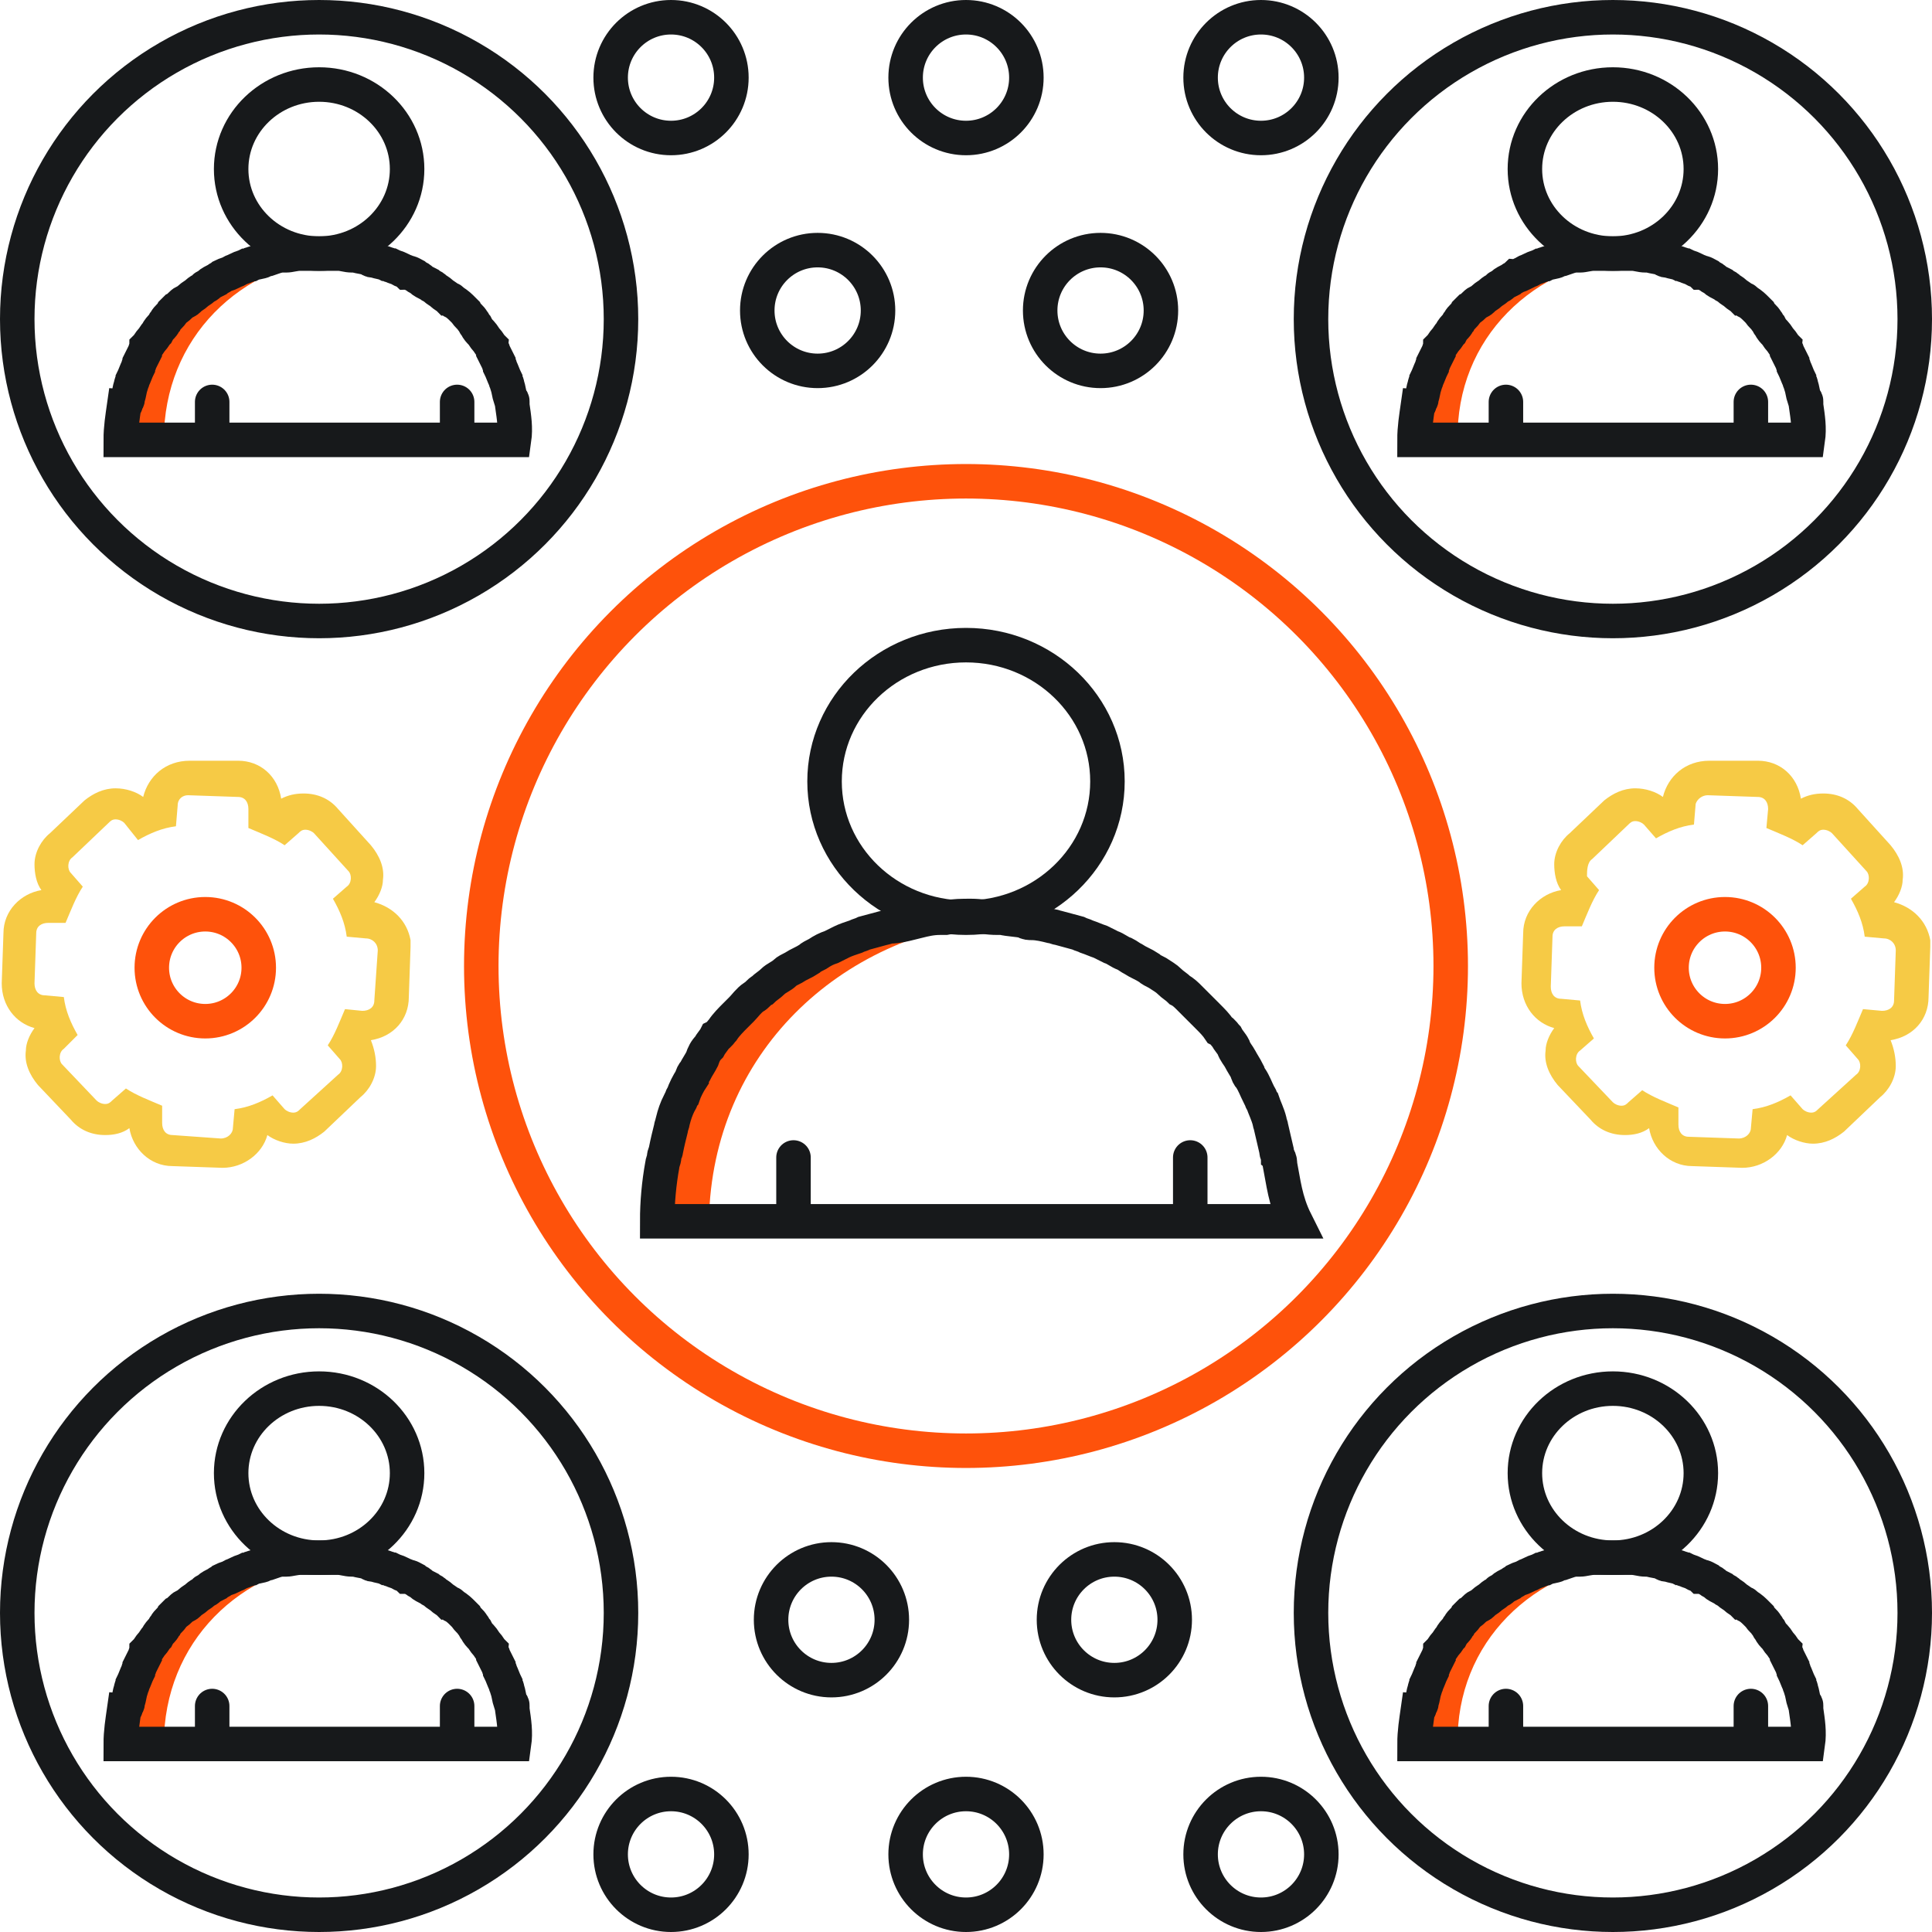 <?xml version="1.0" encoding="utf-8"?>
<!-- Generator: Adobe Illustrator 26.0.2, SVG Export Plug-In . SVG Version: 6.00 Build 0)  -->
<svg version="1.1" id="Layer_1" xmlns="http://www.w3.org/2000/svg" xmlns:xlink="http://www.w3.org/1999/xlink" x="0px" y="0px"
	 viewBox="0 0 112 112" style="enable-background:new 0 0 112 112;" xml:space="preserve">
<style type="text/css">
	.st0{fill:#F6CA45;}
	.st1{fill:none;stroke:#FE520B;stroke-width:2;stroke-miterlimit:10;}
	.st2{fill:none;stroke:#17191B;stroke-width:2;stroke-linecap:round;stroke-miterlimit:10;}
	.st3{fill:#FE520B;}
	.st4{fill:none;stroke:#17191B;stroke-width:2;stroke-miterlimit:10;}
</style>
<g>
	<g>
		<path class="st0" d="M99,46.1l2.9,0.1c0.4,0,0.6,0.3,0.6,0.7l-0.1,1.1c0.7,0.3,1.5,0.6,2.1,1l0.8-0.7c0.1-0.1,0.2-0.2,0.4-0.2
			c0.2,0,0.4,0.1,0.5,0.2l2,2.2c0.2,0.2,0.2,0.7-0.1,0.9l-0.8,0.7c0.4,0.7,0.7,1.4,0.8,2.2l1.1,0.1c0.4,0,0.7,0.3,0.7,0.7l-0.1,2.9
			c0,0.4-0.3,0.6-0.7,0.6l-1.1-0.1c-0.3,0.7-0.6,1.5-1,2.1l0.7,0.8c0.2,0.2,0.2,0.7-0.1,0.9l-2.2,2c-0.1,0.1-0.2,0.2-0.4,0.2
			c-0.2,0-0.4-0.1-0.5-0.2l-0.7-0.8c-0.7,0.4-1.4,0.7-2.2,0.8l-0.1,1.1c0,0.3-0.3,0.6-0.7,0.6l-2.9-0.1c-0.4,0-0.6-0.3-0.6-0.7v-1
			c-0.7-0.3-1.5-0.6-2.1-1l-0.8,0.7c-0.1,0.1-0.2,0.2-0.4,0.2c-0.2,0-0.4-0.1-0.5-0.2l-2-2.1c-0.2-0.2-0.2-0.7,0.1-0.9l0.8-0.7
			c-0.4-0.7-0.7-1.4-0.8-2.2l-1.1-0.1c-0.4,0-0.6-0.3-0.6-0.7l0.1-2.9c0-0.4,0.3-0.6,0.7-0.6h1c0.3-0.7,0.6-1.5,1-2.1L92,50.8
			c0-0.3,0-0.8,0.3-1l2.1-2c0.1-0.1,0.2-0.2,0.4-0.2c0.2,0,0.4,0.1,0.5,0.2l0.7,0.8c0.7-0.4,1.4-0.7,2.2-0.8l0.1-1.2
			C98.4,46.3,98.7,46.1,99,46.1 M99.1,44.1L99.1,44.1c-1.4,0-2.4,0.9-2.7,2.1c-0.4-0.3-1-0.5-1.6-0.5c-0.7,0-1.3,0.3-1.8,0.7l-2,1.9
			c-0.5,0.4-0.9,1.1-0.9,1.8c0,0.5,0.1,1.1,0.4,1.5c-1.2,0.2-2.2,1.2-2.2,2.5L88.2,57l0,0l0,0c0,1.3,0.8,2.3,1.9,2.6
			c-0.3,0.4-0.5,0.9-0.5,1.3c-0.1,0.7,0.2,1.4,0.7,2l1.9,2c0.5,0.6,1.2,0.9,2,0.9c0.5,0,1-0.1,1.4-0.4c0.2,1.2,1.2,2.2,2.5,2.2
			l2.9,0.1l0,0l0,0c1.2,0,2.3-0.8,2.6-1.9c0.4,0.3,1,0.5,1.5,0.5c0.7,0,1.3-0.3,1.8-0.7l2.1-2c0.5-0.4,0.9-1.1,0.9-1.8
			c0-0.5-0.1-1-0.3-1.5c1.3-0.2,2.2-1.2,2.2-2.5l0.1-2.9v-0.2v-0.2c-0.2-1.1-1-1.9-2.1-2.2c0.3-0.4,0.5-0.9,0.5-1.3
			c0.1-0.7-0.2-1.4-0.7-2l-1.9-2.1c-0.5-0.6-1.2-0.9-2-0.9c-0.5,0-0.9,0.1-1.3,0.3c-0.2-1.3-1.2-2.2-2.5-2.2L99.1,44.1L99.1,44.1
			L99.1,44.1z"/>
	</g>
	<circle class="st1" cx="100" cy="56.1" r="3.1"/>
</g>
<g>
	<g>
		<path class="st0" d="M10.9,46.1l2.9,0.1c0.4,0,0.6,0.3,0.6,0.7V48c0.7,0.3,1.5,0.6,2.1,1l0.8-0.7c0.1-0.1,0.2-0.2,0.4-0.2
			c0.2,0,0.4,0.1,0.5,0.2l2,2.2c0.2,0.2,0.2,0.7-0.1,0.9l-0.8,0.7c0.4,0.7,0.7,1.4,0.8,2.2l1.1,0.1c0.4,0,0.7,0.3,0.7,0.7L21.7,58
			c0,0.4-0.3,0.6-0.7,0.6l-1-0.1c-0.3,0.7-0.6,1.5-1,2.1l0.7,0.8c0.2,0.2,0.2,0.7-0.1,0.9l-2.2,2c-0.1,0.1-0.2,0.2-0.4,0.2
			c-0.2,0-0.4-0.1-0.5-0.2l-0.7-0.8c-0.7,0.4-1.4,0.7-2.2,0.8l-0.1,1.1c0,0.3-0.3,0.6-0.7,0.6L10,65.8c-0.4,0-0.6-0.3-0.6-0.7v-1
			c-0.7-0.3-1.5-0.6-2.1-1l-0.8,0.7C6.4,63.9,6.3,64,6.1,64c-0.2,0-0.4-0.1-0.5-0.2l-2-2.1c-0.2-0.2-0.2-0.7,0.1-0.9L4.5,60
			c-0.4-0.7-0.7-1.4-0.8-2.2l-1.1-0.1C2.2,57.7,2,57.4,2,57l0.1-2.9c0-0.4,0.3-0.6,0.7-0.6h1c0.3-0.7,0.6-1.5,1-2.1l-0.7-0.8
			c-0.2-0.2-0.2-0.7,0.1-0.9l2.1-2c0.1-0.1,0.2-0.2,0.4-0.2c0.2,0,0.4,0.1,0.5,0.2l0.8,1c0.7-0.4,1.4-0.7,2.2-0.8l0.1-1.2
			C10.3,46.3,10.6,46.1,10.9,46.1 M11,44.1L11,44.1c-1.4,0-2.4,0.9-2.7,2.1c-0.4-0.3-1-0.5-1.6-0.5c-0.7,0-1.3,0.3-1.8,0.7l-2,1.9
			C2.4,48.7,2,49.4,2,50.1c0,0.5,0.1,1.1,0.4,1.5c-1.2,0.2-2.2,1.2-2.2,2.5L0.1,57l0,0l0,0c0,1.3,0.8,2.3,1.9,2.6
			c-0.3,0.4-0.5,0.9-0.5,1.3c-0.1,0.7,0.2,1.4,0.7,2l1.9,2c0.5,0.6,1.2,0.9,2,0.9c0.5,0,1-0.1,1.4-0.4c0.2,1.2,1.2,2.2,2.5,2.2
			l2.9,0.1l0,0l0,0c1.2,0,2.3-0.8,2.6-1.9c0.4,0.3,1,0.5,1.5,0.5c0.7,0,1.3-0.3,1.8-0.7l2.1-2c0.5-0.4,0.9-1.1,0.9-1.8
			c0-0.5-0.1-1-0.3-1.5c1.3-0.2,2.2-1.2,2.2-2.5l0.1-2.9v-0.2v-0.2c-0.2-1.1-1-1.9-2.1-2.2c0.3-0.4,0.5-0.9,0.5-1.3
			c0.1-0.7-0.2-1.4-0.7-2l-1.9-2.1c-0.5-0.6-1.2-0.9-2-0.9c-0.5,0-0.9,0.1-1.3,0.3c-0.2-1.3-1.2-2.2-2.5-2.2L11,44.1L11,44.1
			L11,44.1z"/>
	</g>
	<circle class="st1" cx="11.9" cy="56.1" r="3.1"/>
	<circle class="st2" cx="38.9" cy="107.5" r="3.5"/>
	<circle class="st2" cx="48.2" cy="93.9" r="3.5"/>
	<circle class="st2" cx="56" cy="107.5" r="3.5"/>
	<circle class="st2" cx="64.6" cy="93.9" r="3.5"/>
	<circle class="st2" cx="73.1" cy="107.5" r="3.5"/>
	<circle class="st2" cx="73.1" cy="4.5" r="3.5"/>
	<circle class="st2" cx="63.8" cy="18" r="3.5"/>
	<circle class="st2" cx="56" cy="4.5" r="3.5"/>
	<circle class="st2" cx="47.4" cy="18" r="3.5"/>
	<circle class="st2" cx="38.9" cy="4.5" r="3.5"/>
</g>
<g>
	<path class="st3" d="M57.9,53.3c-0.6-0.1-1.2-0.1-1.9-0.1c0,0,0,0-0.1,0c0,0,0,0-0.1,0c-10.2,0-18.5,7.2-18.5,17.5c0,0,1.5,0,3.8,0
		C41.3,61.1,48.6,54.2,57.9,53.3z"/>
	<g>
		<ellipse class="st4" cx="56" cy="45.3" rx="8.2" ry="7.9"/>
		<line class="st2" x1="46" y1="70.5" x2="46" y2="67.1"/>
		<line class="st2" x1="69" y1="70.5" x2="69" y2="67.1"/>
	</g>
	<path class="st4" d="M74.2,67.5L74.2,67.5c0-0.1,0-0.3-0.1-0.4c0-0.1-0.1-0.2-0.1-0.4c-0.1-0.4-0.2-0.9-0.3-1.3
		c0-0.1-0.1-0.3-0.1-0.4c-0.1-0.4-0.3-0.8-0.4-1.1c-0.1-0.1-0.1-0.3-0.2-0.4c-0.2-0.4-0.3-0.7-0.5-1c-0.1-0.1-0.2-0.3-0.2-0.4
		c-0.1-0.2-0.3-0.5-0.4-0.7s-0.3-0.4-0.4-0.7c-0.1-0.2-0.3-0.4-0.4-0.6c-0.1-0.1-0.2-0.3-0.4-0.4c-0.2-0.3-0.4-0.5-0.7-0.8
		c-0.1-0.1-0.3-0.3-0.4-0.4c-0.2-0.2-0.5-0.5-0.7-0.7c-0.1-0.1-0.3-0.3-0.5-0.4c-0.2-0.2-0.4-0.3-0.6-0.5s-0.4-0.3-0.7-0.5
		c-0.2-0.1-0.4-0.2-0.5-0.3c-0.3-0.2-0.6-0.3-0.9-0.5c-0.2-0.1-0.3-0.2-0.5-0.3c-0.3-0.1-0.5-0.3-0.8-0.4c-0.2-0.1-0.4-0.2-0.6-0.3
		c-0.3-0.1-0.5-0.2-0.8-0.3c-0.2-0.1-0.3-0.1-0.5-0.2c-0.4-0.1-0.7-0.2-1.1-0.3c-0.1,0-0.3-0.1-0.4-0.1c-0.4-0.1-0.8-0.2-1.2-0.2
		c-0.1,0-0.3,0-0.4-0.1c-0.4-0.1-0.9-0.1-1.3-0.2c-0.1,0-0.2,0-0.3,0c-0.5,0-1-0.1-1.5-0.1l0,0l0,0l0,0l0,0l0,0l0,0l0,0l0,0
		c-0.5,0-1,0-1.5,0.1c-0.1,0-0.2,0-0.3,0c-0.5,0-0.9,0.1-1.3,0.2c-0.1,0-0.3,0-0.4,0.1c-0.4,0.1-0.8,0.2-1.2,0.2
		c-0.1,0-0.3,0.1-0.4,0.1c-0.4,0.1-0.7,0.2-1.1,0.3c-0.2,0.1-0.3,0.1-0.5,0.2c-0.3,0.1-0.6,0.2-0.8,0.3s-0.4,0.2-0.6,0.3
		c-0.3,0.1-0.5,0.2-0.8,0.4c-0.2,0.1-0.4,0.2-0.5,0.3c-0.3,0.2-0.6,0.3-0.9,0.5c-0.2,0.1-0.4,0.2-0.5,0.3c-0.2,0.2-0.5,0.3-0.7,0.5
		s-0.4,0.3-0.6,0.5c-0.2,0.1-0.3,0.3-0.5,0.4c-0.3,0.2-0.5,0.5-0.7,0.7c-0.1,0.1-0.3,0.3-0.4,0.4c-0.2,0.2-0.5,0.5-0.7,0.8
		c-0.1,0.1-0.2,0.3-0.4,0.4c-0.1,0.2-0.3,0.4-0.4,0.6c-0.2,0.2-0.3,0.4-0.4,0.7c-0.1,0.2-0.3,0.5-0.4,0.7c-0.1,0.1-0.2,0.3-0.2,0.4
		c-0.2,0.3-0.4,0.7-0.5,1c-0.1,0.1-0.1,0.3-0.2,0.4c-0.2,0.4-0.3,0.7-0.4,1.1c0,0.1-0.1,0.3-0.1,0.4c-0.1,0.4-0.2,0.8-0.3,1.3
		c0,0.1-0.1,0.2-0.1,0.4c0,0.1-0.1,0.3-0.1,0.4l0,0c-0.2,1.1-0.3,2.2-0.3,3.3c0,0,2.8,0,6.9,0c3.1,0,6.9,0,10.8,0l0,0
		c0.5,0,1.1,0,1.6,0l0,0c3.9,0,7.7,0,10.8,0c4.1,0,6.9,0,6.9,0C74.5,69.6,74.4,68.5,74.2,67.5z"/>
</g>
<g>
	<path class="st3" d="M19.7,14.8c-0.4,0-0.8-0.1-1.2-0.1l0,0l0,0c-6.3,0-11.4,4.5-11.4,10.8c0,0,0.9,0,2.4,0
		C9.5,19.6,13.9,15.3,19.7,14.8z"/>
	<g>
		<ellipse class="st4" cx="18.5" cy="9.8" rx="5.1" ry="4.9"/>
		<line class="st2" x1="12.3" y1="25.4" x2="12.3" y2="23.3"/>
		<line class="st2" x1="26.5" y1="25.4" x2="26.5" y2="23.3"/>
	</g>
	<path class="st4" d="M29.7,23.5L29.7,23.5c0-0.1,0-0.2,0-0.2c0-0.1,0-0.1-0.1-0.2c-0.1-0.3-0.1-0.5-0.2-0.8c0-0.1-0.1-0.2-0.1-0.3
		c-0.1-0.2-0.2-0.5-0.3-0.7c0-0.1-0.1-0.2-0.1-0.3c-0.1-0.2-0.2-0.4-0.3-0.6c0-0.1-0.1-0.2-0.1-0.3c-0.1-0.1-0.2-0.3-0.3-0.4
		c-0.1-0.1-0.2-0.3-0.3-0.4c-0.1-0.1-0.2-0.2-0.3-0.4c-0.1-0.1-0.1-0.2-0.2-0.3c-0.1-0.2-0.3-0.3-0.4-0.5c-0.1-0.1-0.2-0.2-0.2-0.2
		c-0.1-0.1-0.3-0.3-0.5-0.4c-0.1-0.1-0.2-0.2-0.3-0.2c-0.1-0.1-0.3-0.2-0.4-0.3c-0.1-0.1-0.3-0.2-0.4-0.3c-0.1-0.1-0.2-0.1-0.3-0.2
		c-0.2-0.1-0.4-0.2-0.5-0.3c-0.1-0.1-0.2-0.1-0.3-0.2c-0.2-0.1-0.3-0.2-0.5-0.2c-0.1-0.1-0.3-0.1-0.4-0.2c-0.2-0.1-0.3-0.1-0.5-0.2
		c-0.1,0-0.2-0.1-0.3-0.1c-0.2-0.1-0.4-0.1-0.7-0.2c-0.1,0-0.2,0-0.3-0.1c-0.2-0.1-0.5-0.1-0.8-0.2c-0.1,0-0.2,0-0.2,0
		c-0.3,0-0.5-0.1-0.8-0.1c-0.1,0-0.1,0-0.2,0c-0.3,0-0.6,0-0.9,0l0,0l0,0l0,0l0,0l0,0l0,0l0,0l0,0c-0.3,0-0.6,0-0.9,0
		c-0.1,0-0.1,0-0.2,0c-0.3,0-0.6,0.1-0.8,0.1c-0.1,0-0.2,0-0.2,0c-0.3,0-0.5,0.1-0.8,0.2c-0.1,0-0.2,0-0.3,0.1
		c-0.2,0.1-0.5,0.1-0.7,0.2c-0.1,0-0.2,0.1-0.3,0.1c-0.2,0.1-0.3,0.1-0.5,0.2c-0.1,0.1-0.3,0.1-0.4,0.2c-0.2,0.1-0.3,0.1-0.5,0.2
		c-0.1,0.1-0.2,0.1-0.3,0.2c-0.2,0.1-0.4,0.2-0.5,0.3c-0.1,0.1-0.2,0.1-0.3,0.2s-0.3,0.2-0.4,0.3c-0.1,0.1-0.3,0.2-0.4,0.3
		c-0.1,0.1-0.2,0.2-0.3,0.2c-0.2,0.1-0.3,0.3-0.5,0.4C10.1,18,10,18.1,10,18.1c-0.1,0.2-0.3,0.3-0.4,0.5c-0.1,0.1-0.1,0.2-0.2,0.3
		c-0.1,0.1-0.2,0.2-0.3,0.4c-0.1,0.1-0.2,0.3-0.3,0.4S8.6,20,8.5,20.1c0,0.1-0.1,0.2-0.1,0.3c-0.1,0.2-0.2,0.4-0.3,0.6
		c0,0.1-0.1,0.2-0.1,0.3c-0.1,0.2-0.2,0.5-0.3,0.7c0,0.1-0.1,0.2-0.1,0.3c-0.1,0.3-0.1,0.5-0.2,0.8c0,0.1,0,0.1-0.1,0.2
		c0,0.1,0,0.2-0.1,0.2l0,0c-0.1,0.7-0.2,1.3-0.2,2c0,0,1.7,0,4.2,0c1.9,0,4.3,0,6.7,0l0,0c0.3,0,0.7,0,1,0l0,0c2.4,0,4.8,0,6.7,0
		c2.5,0,4.2,0,4.2,0C29.9,24.8,29.8,24.2,29.7,23.5z"/>
</g>
<g>
	<path class="st3" d="M19.7,90.4c-0.4,0-0.8-0.1-1.2-0.1l0,0l0,0c-6.3,0-11.4,4.5-11.4,10.8c0,0,0.9,0,2.4,0
		C9.5,95.2,13.9,90.9,19.7,90.4z"/>
	<g>
		<ellipse class="st4" cx="18.5" cy="85.4" rx="5.1" ry="4.9"/>
		<line class="st2" x1="12.3" y1="101" x2="12.3" y2="98.9"/>
		<line class="st2" x1="26.5" y1="101" x2="26.5" y2="98.9"/>
	</g>
	<path class="st4" d="M29.7,99.1L29.7,99.1c0-0.1,0-0.2,0-0.2c0-0.1,0-0.1-0.1-0.2c-0.1-0.3-0.1-0.5-0.2-0.8c0-0.1-0.1-0.2-0.1-0.3
		c-0.1-0.2-0.2-0.5-0.3-0.7c0-0.1-0.1-0.2-0.1-0.3c-0.1-0.2-0.2-0.4-0.3-0.6c0-0.1-0.1-0.2-0.1-0.3c-0.1-0.1-0.2-0.3-0.3-0.4
		c-0.1-0.1-0.2-0.3-0.3-0.4c-0.1-0.1-0.2-0.2-0.3-0.4c-0.1-0.1-0.1-0.2-0.2-0.3c-0.1-0.2-0.3-0.3-0.4-0.5c-0.1-0.1-0.2-0.2-0.2-0.2
		c-0.1-0.1-0.3-0.3-0.5-0.4c-0.1-0.1-0.2-0.2-0.3-0.2c-0.1-0.1-0.3-0.2-0.4-0.3c-0.1-0.1-0.3-0.2-0.4-0.3c-0.1-0.1-0.2-0.1-0.3-0.2
		c-0.2-0.1-0.4-0.2-0.5-0.3c-0.1-0.1-0.2-0.1-0.3-0.2c-0.2-0.1-0.3-0.2-0.5-0.2c-0.1-0.1-0.3-0.1-0.4-0.2c-0.2-0.1-0.3-0.1-0.5-0.2
		c-0.1,0-0.2-0.1-0.3-0.1c-0.2-0.1-0.4-0.1-0.7-0.2c-0.1,0-0.2,0-0.3-0.1c-0.2-0.1-0.5-0.1-0.8-0.2c-0.1,0-0.2,0-0.2,0
		c-0.3,0-0.5-0.1-0.8-0.1c-0.1,0-0.1,0-0.2,0c-0.3,0-0.6,0-0.9,0l0,0l0,0l0,0l0,0l0,0l0,0l0,0l0,0c-0.3,0-0.6,0-0.9,0
		c-0.1,0-0.1,0-0.2,0c-0.3,0-0.6,0.1-0.8,0.1c-0.1,0-0.2,0-0.2,0c-0.3,0-0.5,0.1-0.8,0.2c-0.1,0-0.2,0-0.3,0.1
		c-0.2,0.1-0.5,0.1-0.7,0.2c-0.1,0-0.2,0.1-0.3,0.1c-0.2,0.1-0.3,0.1-0.5,0.2c-0.1,0.1-0.3,0.1-0.4,0.2c-0.2,0.1-0.3,0.1-0.5,0.2
		c-0.1,0.1-0.2,0.1-0.3,0.2c-0.2,0.1-0.4,0.2-0.5,0.3c-0.1,0.1-0.2,0.1-0.3,0.2s-0.3,0.2-0.4,0.3c-0.1,0.1-0.3,0.2-0.4,0.3
		c-0.1,0.1-0.2,0.2-0.3,0.2c-0.2,0.1-0.3,0.3-0.5,0.4c-0.1,0.1-0.2,0.2-0.2,0.2c-0.1,0.2-0.3,0.3-0.4,0.5c-0.1,0.1-0.1,0.2-0.2,0.3
		c-0.1,0.1-0.2,0.2-0.3,0.4C9,95,8.9,95.2,8.8,95.3s-0.2,0.3-0.3,0.4c0,0.1-0.1,0.2-0.1,0.3c-0.1,0.2-0.2,0.4-0.3,0.6
		c0,0.1-0.1,0.2-0.1,0.3c-0.1,0.2-0.2,0.5-0.3,0.7c0,0.1-0.1,0.2-0.1,0.3c-0.1,0.3-0.1,0.5-0.2,0.8c0,0.1,0,0.1-0.1,0.2
		c0,0.1,0,0.2-0.1,0.2l0,0c-0.1,0.7-0.2,1.3-0.2,2c0,0,1.7,0,4.2,0c1.9,0,4.3,0,6.7,0l0,0c0.3,0,0.7,0,1,0l0,0c2.4,0,4.8,0,6.7,0
		c2.5,0,4.2,0,4.2,0C29.9,100.4,29.8,99.8,29.7,99.1z"/>
</g>
<circle class="st2" cx="18.5" cy="18.5" r="17.5"/>
<circle class="st2" cx="18.5" cy="93.5" r="17.5"/>
<g>
	<path class="st3" d="M94.7,14.8c-0.4,0-0.8-0.1-1.2-0.1l0,0l0,0c-6.3,0-11.4,4.5-11.4,10.8c0,0,0.9,0,2.4,0
		C84.4,19.6,88.9,15.3,94.7,14.8z"/>
	<g>
		<ellipse class="st4" cx="93.5" cy="9.8" rx="5.1" ry="4.9"/>
		<line class="st2" x1="87.3" y1="25.4" x2="87.3" y2="23.3"/>
		<line class="st2" x1="101.5" y1="25.4" x2="101.5" y2="23.3"/>
	</g>
	<path class="st4" d="M104.7,23.5L104.7,23.5c0-0.1,0-0.2,0-0.2c0-0.1,0-0.1-0.1-0.2c-0.1-0.3-0.1-0.5-0.2-0.8
		c0-0.1-0.1-0.2-0.1-0.3c-0.1-0.2-0.2-0.5-0.3-0.7c0-0.1-0.1-0.2-0.1-0.3c-0.1-0.2-0.2-0.4-0.3-0.6c0-0.1-0.1-0.2-0.1-0.3
		c-0.1-0.1-0.2-0.3-0.3-0.4c-0.1-0.1-0.2-0.3-0.3-0.4c-0.1-0.1-0.2-0.2-0.3-0.4c-0.1-0.1-0.1-0.2-0.2-0.3c-0.1-0.2-0.3-0.3-0.4-0.5
		c-0.1-0.1-0.2-0.2-0.2-0.2c-0.1-0.1-0.3-0.3-0.5-0.4c-0.1-0.1-0.2-0.2-0.3-0.2c-0.1-0.1-0.3-0.2-0.4-0.3c-0.1-0.1-0.3-0.2-0.4-0.3
		c-0.1-0.1-0.2-0.1-0.3-0.2c-0.2-0.1-0.4-0.2-0.5-0.3c-0.1-0.1-0.2-0.1-0.3-0.2c-0.2-0.1-0.3-0.2-0.5-0.2c-0.1-0.1-0.3-0.1-0.4-0.2
		c-0.2-0.1-0.3-0.1-0.5-0.2c-0.1,0-0.2-0.1-0.3-0.1c-0.2-0.1-0.4-0.1-0.7-0.2c-0.1,0-0.2,0-0.3-0.1c-0.2-0.1-0.5-0.1-0.8-0.2
		c-0.1,0-0.2,0-0.2,0c-0.3,0-0.5-0.1-0.8-0.1c-0.1,0-0.1,0-0.2,0c-0.3,0-0.6,0-0.9,0l0,0l0,0l0,0l0,0l0,0l0,0l0,0l0,0
		c-0.3,0-0.6,0-0.9,0c-0.1,0-0.1,0-0.2,0c-0.3,0-0.6,0.1-0.8,0.1c-0.1,0-0.2,0-0.2,0c-0.3,0-0.5,0.1-0.8,0.2c-0.1,0-0.2,0-0.3,0.1
		c-0.2,0.1-0.5,0.1-0.7,0.2c-0.1,0-0.2,0.1-0.3,0.1c-0.2,0.1-0.3,0.1-0.5,0.2c-0.1,0.1-0.3,0.1-0.4,0.2C88.2,15.9,88,16,87.9,16
		c-0.1,0.1-0.2,0.1-0.3,0.2c-0.2,0.1-0.4,0.2-0.5,0.3c-0.1,0.1-0.2,0.1-0.3,0.2c-0.1,0.1-0.3,0.2-0.4,0.3c-0.1,0.1-0.3,0.2-0.4,0.3
		c-0.1,0.1-0.2,0.2-0.3,0.2c-0.2,0.1-0.3,0.3-0.5,0.4C85.1,18,85,18.1,85,18.1c-0.1,0.2-0.3,0.3-0.4,0.5c-0.1,0.1-0.1,0.2-0.2,0.3
		c-0.1,0.1-0.2,0.2-0.3,0.4c-0.1,0.1-0.2,0.3-0.3,0.4c-0.1,0.1-0.2,0.3-0.3,0.4c0,0.1-0.1,0.2-0.1,0.3c-0.1,0.2-0.2,0.4-0.3,0.6
		c0,0.1-0.1,0.2-0.1,0.3c-0.1,0.2-0.2,0.5-0.3,0.7c0,0.1-0.1,0.2-0.1,0.3c-0.1,0.3-0.1,0.5-0.2,0.8c0,0.1,0,0.1-0.1,0.2
		c0,0.1,0,0.2-0.1,0.2l0,0c-0.1,0.7-0.2,1.3-0.2,2c0,0,1.7,0,4.2,0c1.9,0,4.3,0,6.7,0l0,0c0.3,0,0.7,0,1,0l0,0c2.4,0,4.8,0,6.7,0
		c2.5,0,4.2,0,4.2,0C104.9,24.8,104.8,24.2,104.7,23.5z"/>
</g>
<g>
	<path class="st3" d="M94.7,90.4c-0.4,0-0.8-0.1-1.2-0.1l0,0l0,0c-6.3,0-11.4,4.5-11.4,10.8c0,0,0.9,0,2.4,0
		C84.4,95.2,88.9,90.9,94.7,90.4z"/>
	<g>
		<ellipse class="st4" cx="93.5" cy="85.4" rx="5.1" ry="4.9"/>
		<line class="st2" x1="87.3" y1="101" x2="87.3" y2="98.9"/>
		<line class="st2" x1="101.5" y1="101" x2="101.5" y2="98.9"/>
	</g>
	<path class="st4" d="M104.7,99.1L104.7,99.1c0-0.1,0-0.2,0-0.2c0-0.1,0-0.1-0.1-0.2c-0.1-0.3-0.1-0.5-0.2-0.8
		c0-0.1-0.1-0.2-0.1-0.3c-0.1-0.2-0.2-0.5-0.3-0.7c0-0.1-0.1-0.2-0.1-0.3c-0.1-0.2-0.2-0.4-0.3-0.6c0-0.1-0.1-0.2-0.1-0.3
		c-0.1-0.1-0.2-0.3-0.3-0.4c-0.1-0.1-0.2-0.3-0.3-0.4c-0.1-0.1-0.2-0.2-0.3-0.4c-0.1-0.1-0.1-0.2-0.2-0.3c-0.1-0.2-0.3-0.3-0.4-0.5
		c-0.1-0.1-0.2-0.2-0.2-0.2c-0.1-0.1-0.3-0.3-0.5-0.4c-0.1-0.1-0.2-0.2-0.3-0.2c-0.1-0.1-0.3-0.2-0.4-0.3c-0.1-0.1-0.3-0.2-0.4-0.3
		c-0.1-0.1-0.2-0.1-0.3-0.2c-0.2-0.1-0.4-0.2-0.5-0.3c-0.1-0.1-0.2-0.1-0.3-0.2c-0.2-0.1-0.3-0.2-0.5-0.2c-0.1-0.1-0.3-0.1-0.4-0.2
		c-0.2-0.1-0.3-0.1-0.5-0.2c-0.1,0-0.2-0.1-0.3-0.1c-0.2-0.1-0.4-0.1-0.7-0.2c-0.1,0-0.2,0-0.3-0.1c-0.2-0.1-0.5-0.1-0.8-0.2
		c-0.1,0-0.2,0-0.2,0c-0.3,0-0.5-0.1-0.8-0.1c-0.1,0-0.1,0-0.2,0c-0.3,0-0.6,0-0.9,0l0,0l0,0l0,0l0,0l0,0l0,0l0,0l0,0
		c-0.3,0-0.6,0-0.9,0c-0.1,0-0.1,0-0.2,0c-0.3,0-0.6,0.1-0.8,0.1c-0.1,0-0.2,0-0.2,0c-0.3,0-0.5,0.1-0.8,0.2c-0.1,0-0.2,0-0.3,0.1
		c-0.2,0.1-0.5,0.1-0.7,0.2c-0.1,0-0.2,0.1-0.3,0.1c-0.2,0.1-0.3,0.1-0.5,0.2c-0.1,0.1-0.3,0.1-0.4,0.2c-0.2,0.1-0.3,0.1-0.5,0.2
		c-0.1,0.1-0.2,0.1-0.3,0.2c-0.2,0.1-0.4,0.2-0.5,0.3c-0.1,0.1-0.2,0.1-0.3,0.2c-0.1,0.1-0.3,0.2-0.4,0.3c-0.1,0.1-0.3,0.2-0.4,0.3
		c-0.1,0.1-0.2,0.2-0.3,0.2c-0.2,0.1-0.3,0.3-0.5,0.4c-0.1,0.1-0.2,0.2-0.2,0.2c-0.1,0.2-0.3,0.3-0.4,0.5c-0.1,0.1-0.1,0.2-0.2,0.3
		c-0.1,0.1-0.2,0.2-0.3,0.4c-0.1,0.1-0.2,0.3-0.3,0.4c-0.1,0.1-0.2,0.3-0.3,0.4c0,0.1-0.1,0.2-0.1,0.3c-0.1,0.2-0.2,0.4-0.3,0.6
		c0,0.1-0.1,0.2-0.1,0.3c-0.1,0.2-0.2,0.5-0.3,0.7c0,0.1-0.1,0.2-0.1,0.3c-0.1,0.3-0.1,0.5-0.2,0.8c0,0.1,0,0.1-0.1,0.2
		c0,0.1,0,0.2-0.1,0.2l0,0c-0.1,0.7-0.2,1.3-0.2,2c0,0,1.7,0,4.2,0c1.9,0,4.3,0,6.7,0l0,0c0.3,0,0.7,0,1,0l0,0c2.4,0,4.8,0,6.7,0
		c2.5,0,4.2,0,4.2,0C104.9,100.4,104.8,99.8,104.7,99.1z"/>
</g>
<circle class="st2" cx="93.5" cy="18.5" r="17.5"/>
<circle class="st1" cx="56" cy="56" r="28.1"/>
<circle class="st2" cx="93.5" cy="93.5" r="17.5"/>
</svg>
